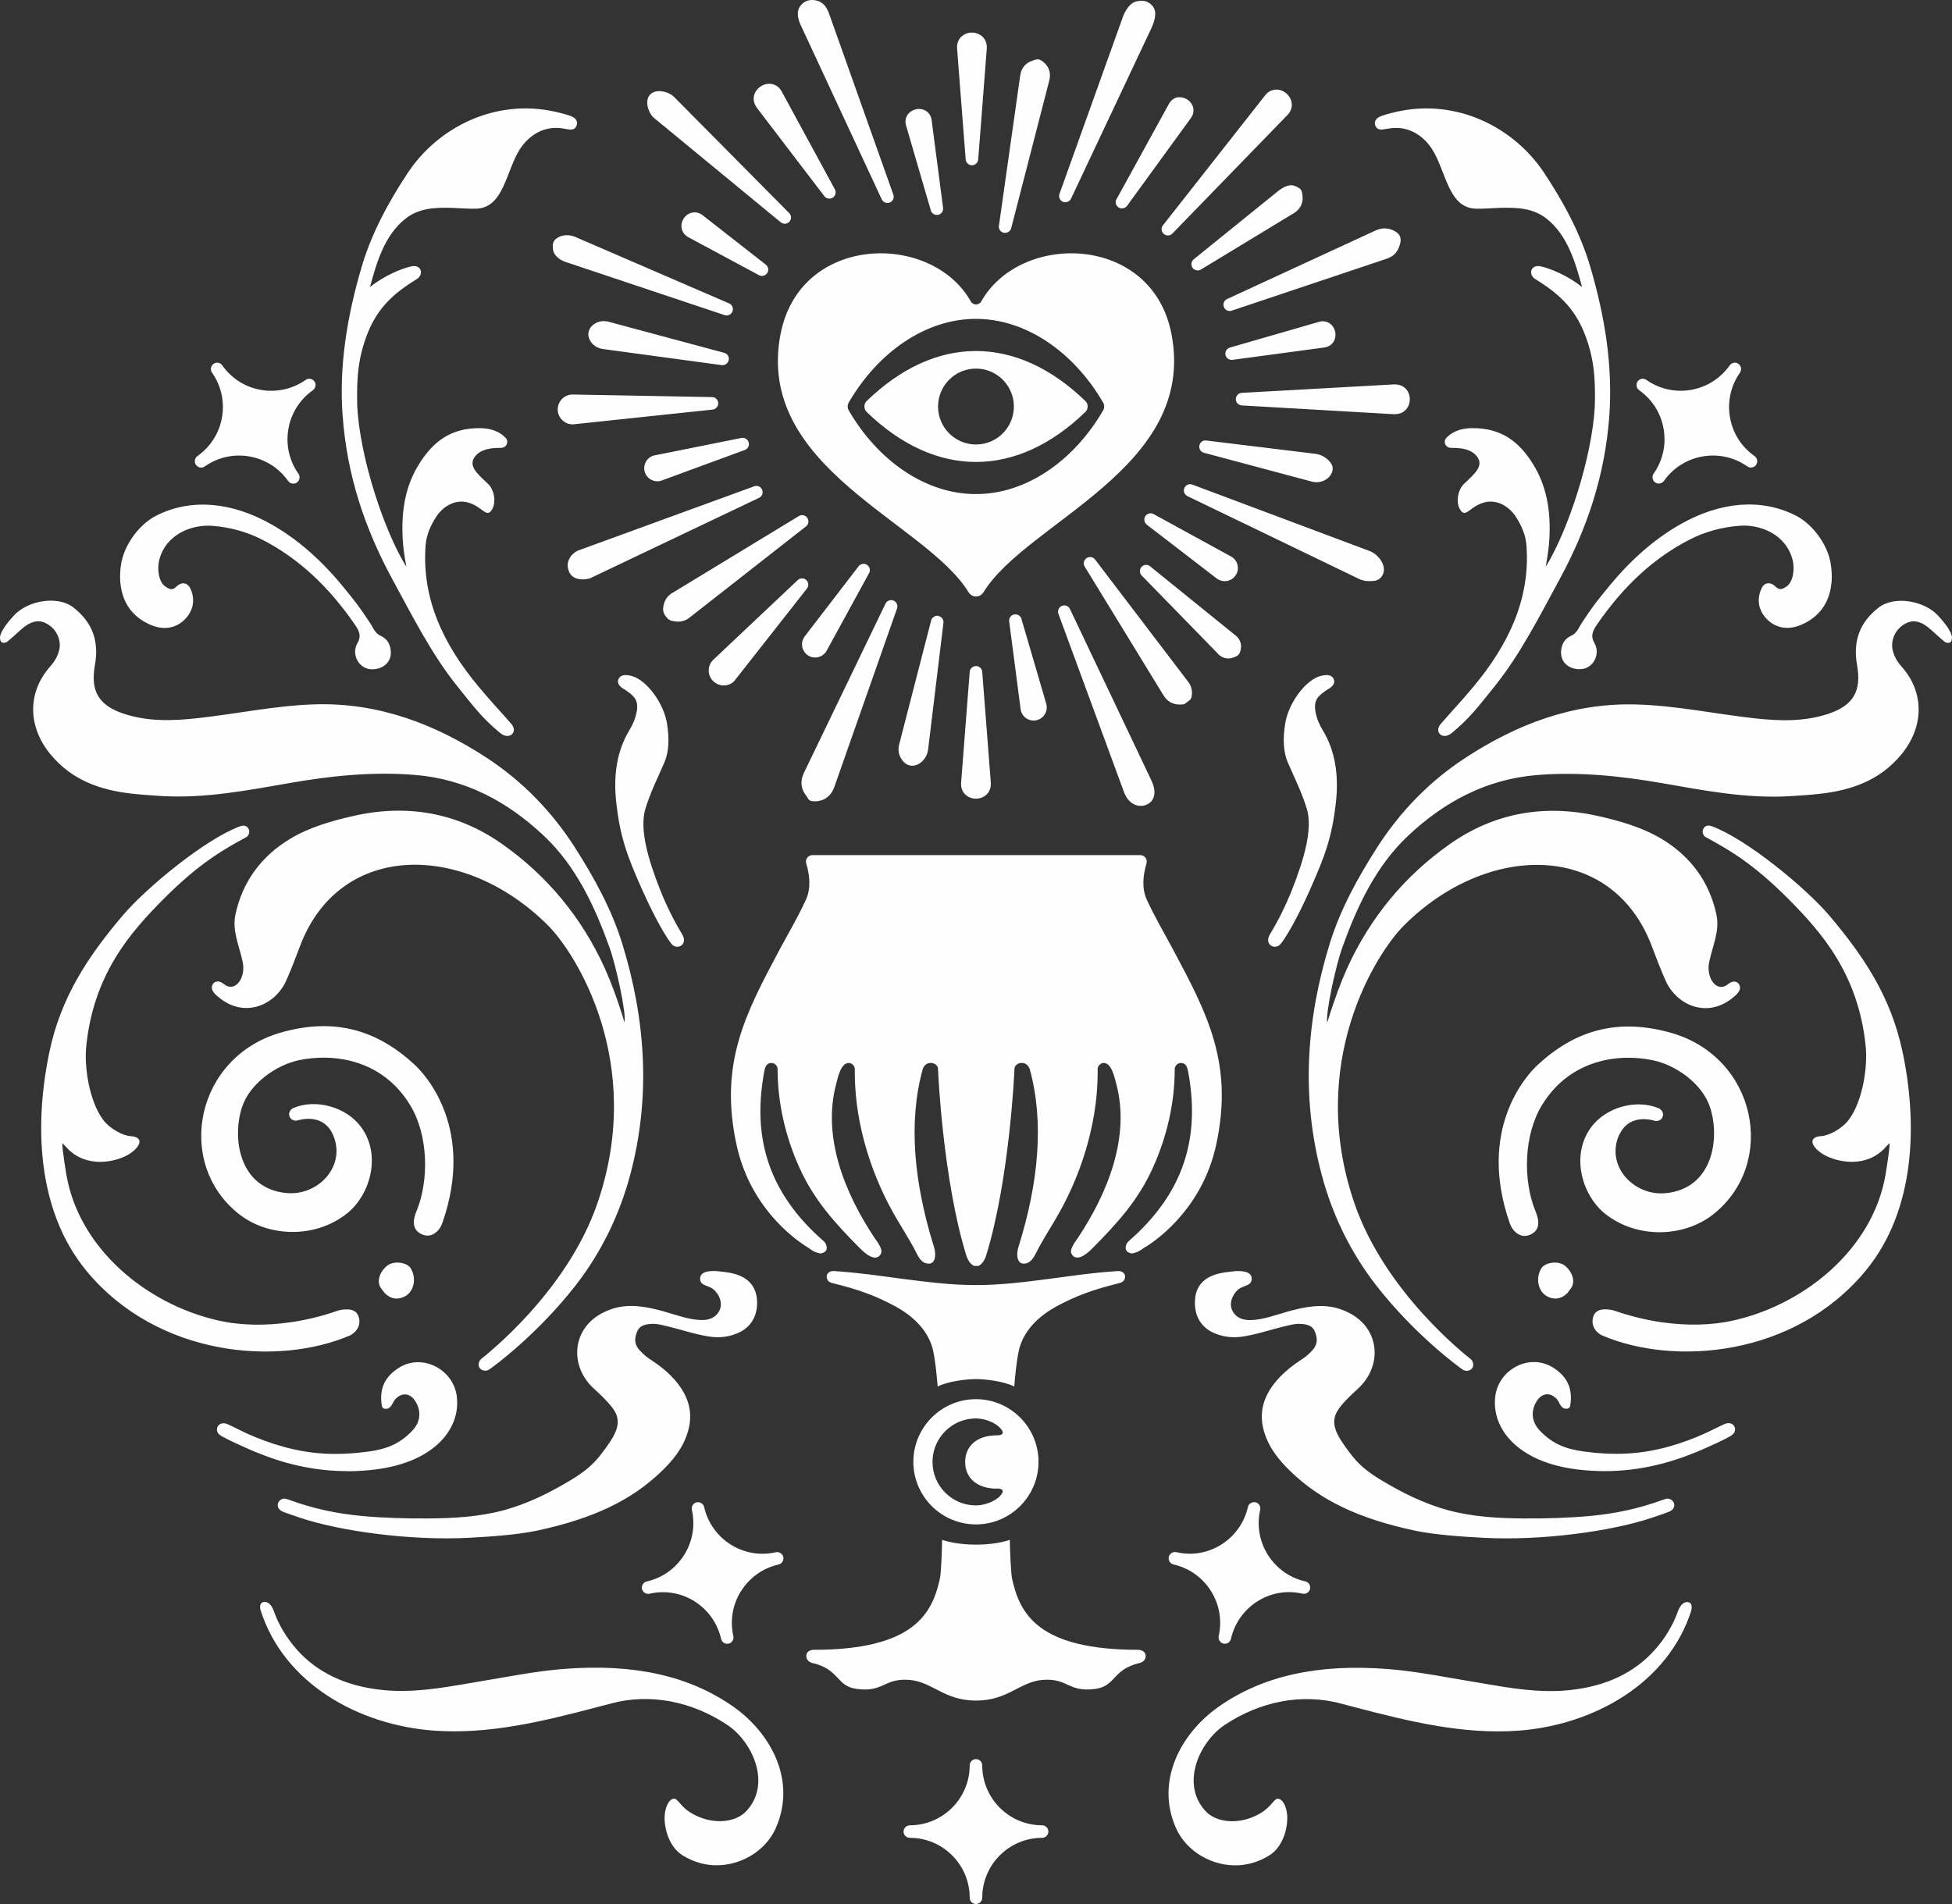 <svg width="82" height="80" viewBox="0 0 82 80" fill="none" xmlns="http://www.w3.org/2000/svg">
<rect x="0" y="0" width="82" height="80" fill="#333333" stroke="none"/>
<path d="M32.788 14.037C31.706 19.671 38.865 21.915 40.685 24.879C40.835 25.123 41.165 25.123 41.318 24.879C43.138 21.915 50.294 19.671 49.212 14.037C48.405 9.829 42.872 9.729 41.221 12.665C41.126 12.834 40.877 12.834 40.782 12.665C39.131 9.729 33.598 9.829 32.791 14.037H32.788ZM40.999 13.398C43.069 13.396 45.086 14.757 46.343 16.918C46.398 17.015 46.398 17.143 46.343 17.24C45.086 19.404 43.066 20.765 40.999 20.759C38.929 20.765 36.908 19.404 35.651 17.24C35.596 17.143 35.596 17.015 35.651 16.918C36.908 14.754 38.929 13.393 40.999 13.398ZM36.403 17.304C37.844 18.704 39.422 19.41 41.001 19.41C42.578 19.41 44.156 18.704 45.599 17.304C45.721 17.184 45.721 16.973 45.599 16.854C44.156 15.454 42.58 14.751 41.001 14.748C39.422 14.748 37.846 15.454 36.403 16.854C36.281 16.973 36.281 17.184 36.403 17.304ZM40.999 15.487C41.878 15.487 42.591 16.201 42.591 17.082C42.591 17.962 41.878 18.676 40.999 18.676C40.119 18.676 39.406 17.962 39.406 17.082C39.406 16.201 40.119 15.487 40.999 15.487ZM27.507 19.132L31.145 18.401C31.281 18.373 31.414 18.457 31.45 18.587C31.489 18.721 31.417 18.86 31.287 18.907L27.804 20.187C27.754 20.207 27.701 20.218 27.651 20.221C27.56 20.226 27.471 20.209 27.385 20.171C27.249 20.11 27.149 19.998 27.096 19.86C27.041 19.709 27.055 19.543 27.133 19.401C27.213 19.259 27.349 19.16 27.507 19.129V19.132ZM40.566 6.698L40.205 2.034C40.188 1.787 40.294 1.578 40.488 1.462C40.691 1.337 40.965 1.337 41.168 1.462C41.365 1.581 41.468 1.79 41.454 2.031L41.093 6.698C41.082 6.834 40.968 6.943 40.829 6.943C40.691 6.943 40.577 6.837 40.566 6.698ZM44.503 8.156L47.151 0.765C47.264 0.434 47.47 0.098 47.786 0.048C48.119 -0.002 48.272 0.09 48.419 0.256C48.63 0.495 48.499 0.92 48.346 1.228C48.346 1.228 48.346 1.228 48.346 1.231L44.989 8.354C44.942 8.445 44.85 8.498 44.753 8.498C44.72 8.498 44.686 8.493 44.653 8.479C44.526 8.426 44.462 8.284 44.503 8.154V8.156ZM46.904 8.37L49.101 4.37C49.201 4.187 49.384 4.062 49.578 4.087C49.792 4.092 49.995 4.226 50.086 4.417C50.172 4.598 50.147 4.806 50.02 4.97L47.342 8.654C47.292 8.72 47.212 8.756 47.131 8.756C47.081 8.756 47.031 8.743 46.987 8.712C46.87 8.637 46.834 8.484 46.901 8.365L46.904 8.37ZM41.962 9.495L42.855 3.187C42.891 2.892 43.06 2.667 43.316 2.57C43.585 2.47 43.654 2.448 43.871 2.64C44.076 2.823 44.151 3.092 44.079 3.379C44.079 3.379 44.079 3.379 44.079 3.381L42.478 9.59C42.444 9.706 42.339 9.784 42.222 9.784C42.206 9.784 42.189 9.784 42.172 9.781C42.036 9.756 41.945 9.629 41.959 9.493L41.962 9.495ZM32.172 11.12C32.28 11.204 32.305 11.359 32.23 11.473C32.18 11.551 32.094 11.593 32.008 11.593C31.966 11.593 31.922 11.582 31.883 11.562L28.914 9.965C28.728 9.865 28.62 9.684 28.625 9.484C28.631 9.268 28.764 9.062 28.959 8.97C29.142 8.887 29.35 8.912 29.516 9.043L32.172 11.12ZM31.783 54.463C31.889 55.199 31.592 55.769 30.965 56.024C30.512 56.208 30.105 56.216 29.691 56.141C29.092 56.033 28.72 55.894 28.082 55.738L27.982 55.713C27.785 55.666 27.579 55.613 27.391 55.624C27.083 55.638 26.872 55.697 26.766 55.944C26.63 56.266 26.664 56.511 26.872 56.736C27.016 56.891 27.141 56.999 27.274 57.088C27.665 57.344 28.115 57.669 28.473 58.133C28.97 58.772 29.108 59.43 28.9 60.144C28.686 60.877 28.223 61.4 27.796 61.813C26.533 63.036 24.921 63.805 22.565 64.311C21.733 64.489 20.556 64.566 19.721 64.611C17.262 64.744 14.288 64.338 12.587 63.764C12.243 63.647 12.007 63.569 11.874 63.511C11.463 63.33 11.735 62.861 12.06 62.988C12.076 62.994 12.134 63.013 12.151 63.019C13.161 63.388 14.149 63.6 15.217 63.697C16.133 63.78 17.054 63.805 17.973 63.8C19.052 63.794 20.143 63.733 21.192 63.447C22.171 63.177 23.09 62.722 23.958 62.2C24.555 61.841 24.929 61.538 25.312 61.022C25.781 60.386 26.209 59.813 25.759 59.197C25.532 58.886 25.248 58.619 24.952 58.349C23.908 57.399 24.014 55.819 25.329 55.155C26.048 54.794 26.739 54.78 27.879 55.099C28.387 55.241 28.953 55.461 29.483 55.463C29.783 55.463 30.055 55.369 30.207 55.097C30.318 54.899 30.299 54.672 30.202 54.471C30.127 54.322 30.013 54.18 29.86 54.102C29.658 53.999 29.397 53.988 29.411 53.705C29.425 53.383 29.927 53.388 30.166 53.413C30.576 53.455 31.029 53.505 31.367 53.766C31.412 53.802 31.456 53.838 31.495 53.88C31.647 54.038 31.747 54.244 31.778 54.46L31.783 54.463ZM28.243 24.915L33.565 21.679C33.684 21.61 33.837 21.646 33.914 21.76C33.992 21.873 33.97 22.029 33.862 22.115L28.964 25.951C28.828 26.06 28.664 26.118 28.492 26.118C28.465 26.118 28.437 26.118 28.409 26.113C28.209 26.09 28.118 26.082 27.99 25.924C27.851 25.754 27.835 25.651 27.876 25.432C27.918 25.212 28.051 25.023 28.243 24.912V24.915ZM39.42 25.882C39.553 25.907 39.647 26.029 39.633 26.165L38.99 31.477C38.953 31.857 38.632 32.185 38.307 32.174C38.154 32.168 38.005 32.09 37.88 31.91C37.749 31.721 37.713 31.49 37.774 31.274L39.117 26.065C39.153 25.935 39.284 25.854 39.42 25.876V25.882ZM41.262 28.229L41.623 32.89C41.637 33.138 41.534 33.346 41.337 33.465C41.234 33.527 41.118 33.557 40.999 33.557C40.879 33.557 40.76 33.527 40.657 33.465C40.46 33.346 40.358 33.138 40.374 32.896V32.89L40.735 28.229C40.746 28.093 40.86 27.985 40.999 27.985C41.137 27.985 41.251 28.09 41.262 28.229ZM42.908 26.001L43.951 29.568C44.034 29.86 43.868 30.168 43.577 30.252C43.526 30.268 43.474 30.276 43.421 30.276C43.316 30.276 43.21 30.246 43.119 30.185C42.983 30.096 42.894 29.954 42.874 29.793L42.394 26.11C42.375 25.974 42.467 25.846 42.602 25.818C42.736 25.793 42.872 25.871 42.91 26.001H42.908ZM31.131 66.847C30.773 67.416 30.66 68.089 30.806 68.744C30.812 68.764 30.812 68.783 30.812 68.802C30.812 68.922 30.729 69.033 30.607 69.061C30.587 69.064 30.568 69.066 30.549 69.066C30.429 69.066 30.321 68.983 30.293 68.861C29.985 67.505 28.637 66.647 27.285 66.963C27.144 66.991 27.002 66.908 26.969 66.763C26.963 66.744 26.963 66.725 26.963 66.705C26.963 66.586 27.047 66.475 27.169 66.447C27.824 66.3 28.381 65.902 28.739 65.336C29.097 64.766 29.211 64.094 29.064 63.438C29.058 63.419 29.058 63.4 29.058 63.38C29.058 63.261 29.142 63.15 29.264 63.122C29.408 63.094 29.547 63.18 29.58 63.322C29.888 64.675 31.237 65.53 32.588 65.219C32.732 65.191 32.871 65.277 32.904 65.419C32.91 65.439 32.91 65.458 32.91 65.477C32.91 65.597 32.827 65.708 32.705 65.736C32.05 65.883 31.492 66.28 31.134 66.85L31.131 66.847ZM48.352 32.757C48.352 32.757 48.352 32.757 48.352 32.76C48.502 33.068 48.568 33.371 48.391 33.638C48.346 33.707 48.163 33.854 47.958 33.86C47.914 33.86 47.869 33.857 47.828 33.852C47.511 33.804 47.309 33.554 47.198 33.229L44.459 25.782C44.417 25.651 44.481 25.51 44.609 25.457C44.736 25.404 44.883 25.457 44.944 25.582L48.352 32.757ZM51.169 27.471L47.961 24.182C47.864 24.082 47.861 23.926 47.95 23.823C48.041 23.721 48.197 23.704 48.305 23.787L51.882 26.682C52.076 26.824 52.165 27.038 52.126 27.265C52.084 27.504 52.007 27.568 51.773 27.637C51.729 27.651 51.682 27.66 51.637 27.665C51.465 27.676 51.299 27.61 51.166 27.474L51.169 27.471ZM57.784 5.298C57.759 5.248 57.687 5.051 57.936 4.915C58.081 4.837 58.43 4.751 58.672 4.695C61.205 4.126 63.6 5.356 64.862 7.256C65.678 8.484 66.391 9.801 66.808 11.22C67.412 13.287 67.762 15.359 67.601 17.523C67.418 19.962 66.68 22.198 65.514 24.343C64.696 25.846 63.866 27.499 62.784 28.84C62.107 29.679 61.752 30.168 60.986 30.799C60.595 31.118 60.234 30.754 60.517 30.424C60.95 29.918 61.344 29.518 61.916 28.829C63.361 27.087 64.291 25.176 64.124 22.915C64.091 22.474 63.913 22.073 63.672 21.704C63.378 21.254 62.856 20.965 62.334 21.115C61.766 21.279 61.599 21.721 61.386 21.479C61.136 21.193 61.216 20.601 61.499 20.332C61.971 19.882 62.404 19.532 61.977 19.104C61.699 18.823 61.222 18.818 60.964 18.818C60.714 18.818 60.614 18.554 60.758 18.398C61.011 18.129 61.377 17.998 61.799 17.99C63.089 17.962 63.816 18.593 64.352 19.423C64.982 20.401 65.14 21.446 65.09 22.573C65.073 22.943 65.023 23.321 64.932 23.815C65.861 22.318 66.882 19.229 66.996 17.062C67.03 15.823 66.946 14.959 66.541 13.959C66.133 12.954 65.487 12.332 64.488 11.723C64.191 11.529 64.294 11.09 64.743 11.195C65.121 11.284 65.845 11.565 66.461 12.062C66.192 11.082 65.873 9.901 64.968 9.187C64.391 8.731 63.703 8.715 63.014 8.734C62.676 8.743 62.337 8.779 61.99 8.768C60.833 8.729 60.75 7.184 60.154 6.259C59.859 5.804 59.241 5.231 58.305 5.406C58.003 5.462 57.87 5.473 57.786 5.298H57.784ZM67.435 24.829C68.42 23.593 69.452 22.676 70.59 22.029C72.263 21.076 73.989 20.926 75.438 21.662C76.148 22.023 76.731 22.851 76.88 23.557C76.991 24.079 77.158 25.59 75.695 26.24C75.179 26.471 74.641 26.429 74.236 26.026C73.897 25.688 73.797 25.26 73.956 24.823C73.997 24.707 74.072 24.549 74.23 24.512C74.4 24.474 74.544 24.604 74.588 24.648C74.741 24.79 74.841 24.787 75.06 24.632C75.324 24.446 75.401 23.915 75.307 23.537C75.032 22.44 73.933 22.026 73.082 22.09C72.324 22.148 71.614 22.343 70.975 22.674C69.483 23.44 68.206 24.61 67.08 26.251C66.874 26.551 66.822 26.749 66.982 27.026C67.218 27.432 66.988 28.001 66.516 28.101C66.158 28.176 65.67 28.004 65.59 27.562C65.551 27.357 65.598 27.065 65.753 26.893C65.928 26.699 66.058 26.735 66.208 26.557C66.311 26.438 66.361 26.304 66.447 26.176C66.749 25.726 66.899 25.487 67.274 25.026L67.432 24.832L67.435 24.829ZM56.238 59.197C55.789 59.813 56.216 60.383 56.685 61.022C57.068 61.538 57.443 61.841 58.039 62.2C58.908 62.722 59.826 63.177 60.806 63.447C61.852 63.733 62.945 63.794 64.024 63.8C64.943 63.805 65.864 63.78 66.78 63.697C67.848 63.6 68.836 63.388 69.849 63.019C69.865 63.013 69.921 62.994 69.94 62.988C70.265 62.861 70.537 63.33 70.126 63.511C69.993 63.569 69.757 63.647 69.413 63.764C67.712 64.341 64.738 64.747 62.279 64.611C61.444 64.566 60.264 64.489 59.435 64.311C57.079 63.808 55.467 63.038 54.204 61.813C53.78 61.4 53.316 60.88 53.1 60.144C52.892 59.43 53.03 58.772 53.527 58.133C53.888 57.669 54.335 57.344 54.726 57.088C54.859 57.002 54.981 56.894 55.128 56.736C55.336 56.511 55.37 56.266 55.234 55.944C55.131 55.697 54.917 55.638 54.609 55.624C54.421 55.613 54.218 55.666 54.021 55.713L53.918 55.738C53.28 55.894 52.908 56.033 52.309 56.141C51.895 56.216 51.485 56.208 51.035 56.024C50.408 55.769 50.111 55.199 50.217 54.463C50.25 54.244 50.347 54.041 50.5 53.883C50.539 53.841 50.583 53.802 50.627 53.769C50.966 53.508 51.415 53.458 51.826 53.416C52.068 53.391 52.567 53.385 52.581 53.708C52.595 53.991 52.334 54.005 52.131 54.105C51.979 54.18 51.865 54.322 51.79 54.474C51.69 54.674 51.671 54.899 51.785 55.099C51.937 55.372 52.209 55.466 52.509 55.466C53.039 55.463 53.605 55.244 54.113 55.102C55.253 54.783 55.947 54.797 56.663 55.158C57.978 55.822 58.086 57.399 57.04 58.352C56.746 58.622 56.46 58.888 56.233 59.199L56.238 59.197ZM48.882 29.224L45.563 23.801C45.494 23.682 45.53 23.529 45.644 23.451C45.758 23.373 45.91 23.396 45.999 23.504L49.906 28.637C50.034 28.793 50.089 28.99 50.067 29.193C50.045 29.393 50.014 29.385 49.856 29.51C49.723 29.618 49.712 29.601 49.54 29.601C49.492 29.601 49.445 29.599 49.401 29.588C49.182 29.549 48.993 29.413 48.882 29.221V29.224ZM68.858 16.395C68.786 16.346 68.747 16.262 68.747 16.179C68.747 16.126 68.761 16.073 68.794 16.026C68.878 15.907 69.041 15.876 69.161 15.962C69.71 16.348 70.376 16.493 71.037 16.382C71.697 16.265 72.274 15.898 72.663 15.351C72.746 15.232 72.91 15.201 73.029 15.287C73.101 15.337 73.14 15.421 73.14 15.504C73.14 15.557 73.123 15.609 73.093 15.657C72.707 16.207 72.557 16.876 72.674 17.537C72.787 18.198 73.154 18.776 73.706 19.162C73.778 19.212 73.817 19.296 73.817 19.379C73.817 19.432 73.803 19.485 73.77 19.532C73.686 19.651 73.523 19.682 73.401 19.596C72.269 18.801 70.695 19.073 69.899 20.207C69.846 20.279 69.766 20.318 69.682 20.318C69.63 20.318 69.577 20.301 69.532 20.271C69.46 20.221 69.419 20.137 69.419 20.054C69.419 20.001 69.435 19.948 69.466 19.901C69.852 19.351 70.001 18.682 69.885 18.021C69.771 17.357 69.405 16.782 68.856 16.393L68.858 16.395ZM51.194 68.744C51.343 68.089 51.227 67.416 50.869 66.847C50.511 66.277 49.953 65.883 49.298 65.733C49.176 65.705 49.093 65.597 49.093 65.475C49.093 65.455 49.093 65.436 49.098 65.416C49.132 65.275 49.27 65.189 49.415 65.216C50.766 65.533 52.117 64.672 52.423 63.319C52.456 63.177 52.597 63.094 52.739 63.119C52.861 63.147 52.944 63.255 52.944 63.377C52.944 63.397 52.944 63.416 52.939 63.436C52.789 64.091 52.906 64.766 53.264 65.333C53.621 65.9 54.179 66.297 54.834 66.444C54.956 66.472 55.039 66.58 55.039 66.702C55.039 66.722 55.039 66.741 55.034 66.761C55.001 66.902 54.859 66.989 54.718 66.961C53.366 66.644 52.018 67.502 51.71 68.858C51.682 68.98 51.574 69.064 51.454 69.064C51.435 69.064 51.416 69.064 51.396 69.058C51.274 69.03 51.191 68.922 51.191 68.8C51.191 68.78 51.191 68.761 51.196 68.741L51.194 68.744ZM58.219 10.882L51.74 13.054C51.712 13.062 51.685 13.068 51.66 13.068C51.554 13.068 51.457 13.007 51.416 12.904C51.363 12.776 51.416 12.629 51.54 12.568L57.762 9.695C58.075 9.543 58.394 9.57 58.658 9.754C58.797 9.851 58.902 10.001 58.794 10.318C58.691 10.62 58.547 10.77 58.222 10.882H58.219ZM57.071 24.315L49.878 20.843C49.756 20.782 49.701 20.634 49.753 20.507C49.806 20.379 49.947 20.315 50.078 20.357L57.526 23.148C57.917 23.282 58.35 23.857 58.02 24.251C57.875 24.424 57.684 24.415 57.478 24.415C57.343 24.415 57.204 24.382 57.068 24.315H57.071ZM50.661 18.507L55.261 19.068C55.522 19.098 55.814 19.276 55.941 19.515C56.061 19.74 55.913 20.001 55.73 20.129C55.603 20.218 55.453 20.262 55.306 20.262C55.231 20.262 55.156 20.251 55.084 20.229L50.566 19.021C50.436 18.982 50.358 18.851 50.383 18.721C50.408 18.587 50.528 18.49 50.663 18.507H50.661ZM54.398 7.815C54.665 7.926 54.695 7.981 54.72 8.27C54.742 8.545 54.612 8.795 54.362 8.951L50.447 11.326C50.405 11.351 50.364 11.362 50.319 11.365C50.236 11.365 50.153 11.329 50.1 11.257C50.02 11.145 50.036 10.993 50.139 10.901L53.608 8.095C53.838 7.901 54.143 7.704 54.401 7.815H54.398ZM58.563 17.404L52.159 17.034C52.02 17.023 51.915 16.909 51.915 16.771C51.915 16.632 52.02 16.518 52.159 16.507L58.558 16.151C58.808 16.143 59.013 16.24 59.132 16.434C59.254 16.637 59.254 16.912 59.132 17.115C59.021 17.298 58.833 17.401 58.608 17.401C58.591 17.401 58.577 17.401 58.561 17.401L58.563 17.404ZM55.944 13.662C56.091 13.818 56.141 14.057 56.069 14.257C56.002 14.445 55.839 14.573 55.63 14.601L51.773 15.12C51.773 15.12 51.748 15.12 51.737 15.12C51.615 15.12 51.507 15.034 51.479 14.912C51.452 14.776 51.532 14.643 51.665 14.604L55.406 13.523C55.605 13.462 55.808 13.515 55.944 13.662ZM48.846 9.476L53.13 4.026C53.269 3.831 53.48 3.737 53.708 3.77C53.949 3.806 54.163 3.987 54.237 4.22C54.31 4.437 54.251 4.662 54.082 4.834L49.248 9.815C49.201 9.862 49.143 9.887 49.082 9.893C49.015 9.898 48.946 9.879 48.89 9.831C48.785 9.743 48.766 9.587 48.846 9.476ZM48.174 22.04C48.066 21.957 48.038 21.801 48.113 21.687C48.188 21.571 48.341 21.535 48.46 21.599L51.715 23.382C51.846 23.454 51.94 23.571 51.979 23.712C52.02 23.854 52.004 24.004 51.932 24.132C51.857 24.271 51.724 24.371 51.562 24.407C51.524 24.415 51.485 24.418 51.446 24.418C51.327 24.418 51.207 24.379 51.11 24.304L48.169 22.04H48.174ZM44.04 76.956C44.04 77.1 43.92 77.219 43.776 77.219C42.392 77.219 41.262 78.347 41.262 79.736C41.262 79.88 41.143 80 40.999 80C40.854 80 40.735 79.88 40.735 79.736C40.735 78.347 39.608 77.219 38.221 77.219C38.077 77.219 37.957 77.1 37.957 76.956C37.957 76.811 38.077 76.692 38.221 76.692C39.606 76.692 40.735 75.564 40.735 74.175C40.735 74.03 40.854 73.911 40.999 73.911C41.143 73.911 41.262 74.03 41.262 74.175C41.262 75.561 42.389 76.692 43.776 76.692C43.923 76.692 44.04 76.811 44.04 76.956ZM40.999 58.788C39.55 58.788 38.368 59.969 38.368 61.419C38.368 62.869 39.547 64.05 40.999 64.05C42.45 64.05 43.626 62.869 43.626 61.419C43.626 59.969 42.447 58.788 40.999 58.788ZM41.878 62.541C42.05 62.541 42.25 62.594 42.017 62.847C41.812 63.08 41.359 63.252 40.999 63.252C39.989 63.252 39.173 62.433 39.173 61.425C39.173 60.416 39.991 59.597 40.999 59.597C41.359 59.597 41.812 59.769 42.017 60.002C42.253 60.255 42.05 60.308 41.878 60.308C41.026 60.308 40.544 60.769 40.544 61.427C40.544 62.086 41.026 62.547 41.878 62.547V62.541ZM44.389 54.885C43.707 55.255 43.077 55.816 42.841 56.588C42.694 57.066 42.608 58.255 42.608 58.255C42.142 58.027 41.37 57.944 40.999 57.944C40.627 57.944 39.858 58.027 39.389 58.255C39.389 58.255 39.303 57.066 39.156 56.588C38.92 55.816 38.288 55.255 37.605 54.885C36.8 54.449 36.054 54.177 35.041 53.93C34.891 53.894 34.755 53.863 34.727 53.66C34.714 53.56 34.802 53.388 35.038 53.405C36.287 53.494 36.906 53.602 37.824 53.721C38.956 53.866 39.936 53.994 40.996 53.994C42.056 53.994 43.035 53.869 44.167 53.721C45.086 53.602 45.702 53.494 46.953 53.405C47.189 53.388 47.278 53.56 47.264 53.66C47.236 53.863 47.1 53.891 46.951 53.93C45.938 54.18 45.191 54.452 44.387 54.885H44.389ZM32.599 76.794C32.155 77.805 31.051 78.428 29.96 78.369C29.547 78.347 29.114 78.225 28.684 77.961C28.14 77.628 27.924 76.919 27.918 76.397C27.912 76.005 28.079 75.58 28.315 75.575C28.484 75.572 28.578 75.905 29.039 76.178C29.921 76.703 30.884 76.572 31.32 76.128C32.43 75 31.639 73.194 30.54 72.466C29.089 71.502 27.327 71.119 25.637 71.583L25.076 71.73C22.832 72.319 20.526 72.891 18.184 72.711C15.095 72.475 11.935 70.764 10.947 67.655C10.919 67.566 10.88 67.3 11.13 67.308C11.383 67.316 11.496 67.677 11.505 67.697C11.71 68.272 12.032 68.811 12.459 69.297C13.319 70.272 14.524 70.847 16.047 71.005C17.31 71.141 18.55 70.922 19.754 70.716C19.924 70.689 20.09 70.658 20.259 70.63C20.509 70.589 20.762 70.544 21.011 70.502C21.885 70.35 22.79 70.191 23.697 70.122C26.642 69.891 28.967 70.414 30.809 71.711C32.413 72.841 33.456 74.836 32.596 76.792L32.599 76.794ZM17.509 50.86C18.028 49.569 17.995 47.685 17.226 46.427C16.047 44.493 13.991 44.246 12.565 44.544C11.588 44.749 10.5 45.53 10.173 46.502C9.737 47.796 10.031 49.938 12.035 50.127C13.386 50.255 14.576 48.963 13.977 47.655C13.675 46.996 13.034 46.921 12.487 47.08C12.406 47.102 12.215 47.077 12.159 46.899C12.101 46.719 12.237 46.591 12.329 46.552C13.272 46.155 14.557 46.51 15.176 47.363C16.047 48.566 15.528 50.238 14.565 50.994C13.214 52.058 11.246 51.977 10.017 50.994C7.331 48.846 8.216 44.402 11.807 43.382C14.082 42.735 15.864 43.296 17.418 44.735C17.92 45.199 19.946 47.463 18.589 51.366C18.567 51.43 18.508 51.566 18.453 51.635C18.361 51.755 18.084 52.06 17.668 51.835C17.193 51.577 17.443 51.019 17.512 50.852L17.509 50.86ZM30.612 15.126C30.587 15.251 30.479 15.343 30.354 15.343C30.346 15.343 30.34 15.343 30.332 15.343L25.373 14.671H25.368C25.071 14.64 24.841 14.473 24.744 14.212C24.68 14.043 24.732 13.843 24.835 13.726C25.021 13.518 25.296 13.445 25.584 13.523L30.429 14.826C30.56 14.865 30.64 14.995 30.615 15.129L30.612 15.126ZM17.254 53.291C17.501 53.691 17.401 54.238 17.038 54.452C16.677 54.666 16.286 54.558 16.047 54.177C15.758 53.858 15.983 53.388 16.28 53.169C16.558 52.96 17.099 53.038 17.257 53.291H17.254ZM3.632 53.397C1.507 50.827 1.448 47.155 2.084 44.16C2.564 41.899 3.696 40.179 5.167 38.452C6.152 37.296 8.621 35.254 10.092 34.715C10.464 34.579 10.594 35.038 10.336 35.179C9.421 35.679 8.405 36.235 6.887 37.757C5.472 39.177 3.924 40.938 3.621 43.98C3.538 44.824 3.741 46.252 4.332 47.049C4.617 47.435 5.175 47.719 5.475 47.735C6.046 47.769 5.935 48.157 5.444 48.48C4.998 48.771 3.835 49.102 2.986 48.396C2.819 48.258 2.858 48.26 2.617 48.03C2.611 48.296 2.775 49.28 2.792 49.371C3.327 52.46 6.138 54.78 9.124 55.472C10.128 55.705 11.169 55.702 12.187 55.56C12.82 55.472 13.541 55.299 14.166 55.077C14.318 55.024 14.912 54.894 15.056 55.294C15.229 55.772 14.837 56.049 14.701 56.111C11.679 57.408 6.621 57.011 3.632 53.399V53.397ZM48.127 69.552C48.147 69.764 47.958 69.853 47.9 69.866C46.712 70.136 46.892 70.841 46.016 70.961C44.872 71.119 44.872 70.5 43.804 70.583C42.841 70.658 42.342 71.453 41.001 71.453C39.661 71.453 39.162 70.658 38.199 70.583C37.128 70.5 37.128 71.119 35.984 70.961C35.108 70.839 35.288 70.133 34.1 69.866C34.045 69.853 33.853 69.764 33.873 69.552C33.895 69.316 34.181 69.319 34.181 69.319C38.415 69.319 39.162 67.778 39.481 66.338C39.539 66.083 39.575 65.036 39.575 64.7C40.094 64.869 40.671 64.9 40.999 64.9C41.326 64.9 41.9 64.872 42.422 64.7C42.422 65.036 42.461 66.083 42.517 66.338C42.836 67.78 43.582 69.319 47.816 69.319C47.816 69.319 48.102 69.319 48.124 69.552H48.127ZM65.723 53.169C66.017 53.388 66.242 53.858 65.956 54.177C65.717 54.558 65.326 54.666 64.965 54.452C64.602 54.235 64.502 53.691 64.749 53.291C64.904 53.038 65.445 52.96 65.725 53.169H65.723ZM79.916 44.16C80.552 47.155 80.493 50.827 78.368 53.397C75.382 57.008 70.323 57.408 67.299 56.108C67.16 56.049 66.772 55.772 66.941 55.291C67.085 54.891 67.679 55.022 67.832 55.074C68.459 55.294 69.177 55.469 69.81 55.558C70.826 55.699 71.869 55.702 72.874 55.469C75.859 54.777 78.67 52.458 79.206 49.369C79.222 49.274 79.386 48.291 79.38 48.027C79.142 48.258 79.178 48.255 79.011 48.394C78.162 49.102 77 48.769 76.553 48.477C76.062 48.155 75.951 47.766 76.522 47.733C76.822 47.716 77.38 47.432 77.666 47.046C78.257 46.249 78.459 44.821 78.376 43.977C78.074 40.935 76.525 39.177 75.11 37.754C73.592 36.232 72.577 35.677 71.661 35.177C71.403 35.035 71.533 34.574 71.905 34.713C73.373 35.252 75.845 37.296 76.83 38.449C78.301 40.179 79.433 41.896 79.913 44.157L79.916 44.16ZM81.997 26.796C81.997 26.96 81.919 27.06 81.731 26.988C81.648 26.957 81.126 26.454 80.987 26.349C80.593 26.051 80.282 26.032 79.938 26.265C79.594 26.499 79.414 26.929 79.511 27.332C79.572 27.582 79.697 27.799 79.872 27.996C80.857 29.096 80.829 30.549 79.861 31.713C78.967 32.788 77.779 33.204 76.456 33.352C76.028 33.399 75.598 33.429 75.165 33.454C73.348 33.557 71.575 33.213 69.796 32.901C68.065 32.602 66.311 32.421 64.557 32.565C62.454 32.74 60.689 33.671 59.152 35.115C57.789 36.396 57.001 38.107 56.385 39.818C56.119 40.554 55.678 42.571 55.755 42.966C56.052 41.993 56.358 41.193 56.585 40.693C57.553 38.56 59.005 36.799 60.908 35.463C62.787 34.143 64.898 33.777 67.157 34.291C68.081 34.502 68.997 34.766 69.799 35.246C70.998 35.965 71.808 37.035 72.105 38.432C72.255 39.135 71.924 39.782 71.794 40.452C71.672 41.085 72.11 41.749 72.607 41.341C72.826 41.163 72.996 41.263 73.048 41.349C73.201 41.596 72.943 41.799 72.771 41.938C71.669 42.813 70.418 42.202 69.974 41.213C69.757 40.727 69.569 40.227 69.38 39.73C67.704 35.338 62.473 35.377 58.963 38.899C57.834 40.032 54.862 44.635 56.899 50.563C58.192 54.324 61.627 56.977 61.785 57.108C61.88 57.185 61.932 57.374 61.838 57.494C61.735 57.622 61.555 57.616 61.455 57.552C61.263 57.427 59.396 56.052 57.795 53.985C56.729 52.61 55.966 51.035 55.52 49.352C54.651 46.093 54.873 42.841 55.861 39.643C56.305 38.207 57.032 36.888 57.845 35.615C58.822 34.085 60.081 32.804 61.563 31.838C63.711 30.438 66.058 29.526 68.725 29.599C70.415 29.643 72.052 29.999 73.717 30.182C74.758 30.296 75.795 30.329 76.811 29.99C77.846 29.643 78.207 29.043 78.013 27.954C77.835 26.962 78.099 26.171 78.914 25.532C79.578 25.012 80.837 25.24 81.412 25.863C81.498 25.96 82 26.488 82 26.799L81.997 26.796ZM68.026 47.66C67.424 48.969 68.617 50.258 69.968 50.133C71.972 49.944 72.266 47.799 71.83 46.507C71.503 45.532 70.415 44.755 69.438 44.549C68.012 44.249 65.959 44.496 64.776 46.432C64.008 47.691 63.974 49.574 64.493 50.866C64.56 51.035 64.812 51.594 64.338 51.849C63.922 52.074 63.642 51.769 63.553 51.649C63.497 51.577 63.439 51.444 63.417 51.38C62.06 47.477 64.088 45.213 64.588 44.749C66.142 43.31 67.92 42.752 70.198 43.396C73.789 44.416 74.674 48.858 71.988 51.008C70.762 51.988 68.794 52.069 67.44 51.008C66.48 50.252 65.959 48.58 66.83 47.377C67.451 46.521 68.733 46.166 69.68 46.566C69.771 46.605 69.904 46.733 69.849 46.913C69.793 47.091 69.602 47.116 69.521 47.094C68.975 46.935 68.334 47.01 68.031 47.669L68.026 47.66ZM71.053 67.658C70.062 70.766 66.902 72.48 63.813 72.714C61.472 72.891 59.166 72.322 56.921 71.733L56.36 71.586C54.67 71.122 52.908 71.505 51.457 72.469C50.361 73.197 49.57 75.003 50.677 76.13C51.113 76.575 52.076 76.706 52.958 76.18C53.419 75.905 53.513 75.572 53.682 75.578C53.918 75.583 54.082 76.008 54.077 76.4C54.071 76.922 53.855 77.63 53.311 77.964C52.881 78.228 52.448 78.347 52.034 78.372C50.944 78.43 49.839 77.808 49.395 76.797C48.538 74.844 49.581 72.847 51.185 71.716C53.03 70.416 55.356 69.897 58.297 70.127C59.205 70.197 60.109 70.355 60.983 70.508C61.233 70.552 61.485 70.594 61.735 70.636C61.904 70.664 62.071 70.694 62.24 70.722C63.442 70.927 64.682 71.147 65.945 71.011C67.468 70.853 68.675 70.278 69.532 69.302C69.96 68.816 70.282 68.278 70.487 67.702C70.495 67.683 70.612 67.322 70.862 67.314C71.111 67.305 71.073 67.572 71.045 67.661L71.053 67.658ZM48.138 52.377C48.027 52.447 47.861 52.58 47.73 52.619C47.6 52.658 47.544 52.697 47.392 52.613C47.209 52.51 47.295 52.252 47.411 52.152C49.695 50.163 50.386 47.896 49.95 45.246C49.934 45.144 49.914 45.044 49.892 44.941C49.848 44.752 49.756 44.663 49.612 44.663C49.468 44.663 49.348 44.78 49.348 44.927C49.348 46.352 49.015 47.769 48.43 49.066C47.814 50.43 46.948 51.38 45.913 52.427C45.738 52.605 45.264 53.063 45.028 52.708C44.892 52.505 45.172 52.174 45.28 52.013C46.51 50.16 47.497 47.785 46.89 45.53C46.823 45.285 46.698 44.663 46.373 44.663C46.229 44.663 46.11 44.782 46.11 44.927C46.11 44.996 46.11 45.069 46.11 45.191C46.082 47.294 45.386 49.488 44.306 51.285C44.079 51.66 43.851 52.038 43.638 52.422C43.496 52.677 43.357 53.102 42.999 53.094C42.68 53.085 42.708 52.627 42.78 52.405C43.632 49.688 43.865 47.146 43.263 44.938C43.224 44.796 43.099 44.635 42.877 44.663C42.733 44.68 42.614 44.782 42.614 44.927C42.614 45.063 42.4 49.605 41.423 52.763C41.379 52.905 41.287 53.066 41.19 53.133C41.135 53.172 41.121 53.183 41.107 53.188C41.093 53.194 41.079 53.188 41.01 53.188C40.94 53.188 40.926 53.194 40.913 53.188C40.901 53.183 40.885 53.169 40.832 53.133C40.735 53.066 40.641 52.905 40.596 52.763C39.617 49.605 39.406 45.063 39.406 44.927C39.406 44.782 39.286 44.68 39.142 44.663C38.92 44.635 38.795 44.799 38.757 44.938C38.154 47.146 38.388 49.688 39.239 52.405C39.309 52.627 39.339 53.085 39.02 53.094C38.659 53.102 38.523 52.677 38.382 52.422C38.168 52.038 37.938 51.663 37.713 51.285C36.634 49.488 35.934 47.294 35.91 45.191C35.91 45.069 35.91 44.993 35.91 44.927C35.91 44.782 35.79 44.663 35.646 44.663C35.321 44.663 35.196 45.285 35.13 45.53C34.522 47.788 35.507 50.163 36.739 52.013C36.845 52.174 37.128 52.502 36.989 52.708C36.753 53.063 36.279 52.605 36.104 52.427C35.066 51.38 34.203 50.43 33.584 49.066C32.999 47.769 32.666 46.352 32.666 44.927C32.666 44.78 32.546 44.663 32.402 44.663C32.258 44.663 32.166 44.752 32.122 44.941C32.1 45.041 32.08 45.144 32.066 45.246C31.631 47.899 32.322 50.163 34.605 52.152C34.719 52.252 34.808 52.51 34.625 52.613C34.475 52.699 34.417 52.658 34.286 52.619C34.156 52.58 33.992 52.447 33.878 52.377C33.268 51.991 31.503 50.666 30.945 48.119C30.193 44.694 31.32 42.58 32.746 39.907C33.171 39.11 33.484 38.605 33.851 37.813C34.073 37.332 34.02 36.791 33.867 36.271C33.817 36.099 33.953 35.929 34.131 35.929H47.9C48.077 35.929 48.213 36.099 48.163 36.271C48.011 36.791 47.958 37.332 48.18 37.813C48.546 38.602 48.86 39.11 49.284 39.907C50.711 42.582 51.837 44.694 51.085 48.119C50.525 50.663 48.76 51.988 48.152 52.377H48.138ZM72.74 60.311C72.443 60.491 71.98 60.697 71.339 60.98L71.089 61.077C69.877 61.563 68.645 61.811 67.424 61.811C67.34 61.811 67.254 61.811 67.171 61.808C65.911 61.772 64.732 61.53 63.847 60.866C63.153 60.347 62.709 59.572 62.812 58.68C62.945 57.538 64.257 56.83 65.254 57.469C65.853 57.852 66.078 58.361 65.961 59.069C65.961 59.069 65.942 59.216 65.753 59.186C65.592 59.161 65.531 59.002 65.478 58.905C65.459 58.869 65.44 58.833 65.415 58.805C65.284 58.652 65.137 58.577 64.971 58.583C64.818 58.594 64.671 58.691 64.563 58.858C64.294 59.272 64.335 59.736 64.674 60.097C65.209 60.666 65.77 60.88 66.511 60.983C67.127 61.069 67.754 61.105 68.348 61.072C69.577 61.011 70.701 60.638 71.617 60.23C71.98 60.066 72.402 59.833 72.527 59.805C72.876 59.727 73.02 60.133 72.74 60.305V60.311ZM14.576 61.811C13.355 61.811 12.123 61.566 10.911 61.077L10.664 60.98C10.023 60.697 9.557 60.491 9.262 60.311C8.982 60.138 9.124 59.733 9.476 59.811C9.604 59.838 10.023 60.072 10.386 60.236C11.302 60.644 12.426 61.016 13.655 61.077C14.246 61.108 14.873 61.072 15.492 60.988C16.23 60.886 16.794 60.672 17.329 60.102C17.668 59.741 17.709 59.28 17.44 58.863C17.332 58.694 17.185 58.597 17.032 58.588C16.868 58.583 16.719 58.658 16.588 58.811C16.563 58.841 16.544 58.877 16.524 58.911C16.469 59.008 16.408 59.163 16.25 59.191C16.061 59.222 16.041 59.074 16.041 59.074C15.925 58.366 16.15 57.858 16.749 57.474C17.745 56.838 19.061 57.544 19.191 58.685C19.294 59.577 18.852 60.352 18.156 60.872C17.271 61.536 16.091 61.777 14.832 61.813C14.748 61.813 14.665 61.816 14.579 61.816L14.576 61.811ZM2.486 27.329C2.583 26.929 2.403 26.499 2.059 26.262C1.715 26.029 1.407 26.049 1.01 26.346C0.871 26.451 0.35 26.951 0.266 26.985C0.078 27.057 0 26.957 0 26.793C0 26.485 0.502 25.954 0.588 25.857C1.16 25.235 2.42 25.004 3.086 25.526C3.901 26.165 4.165 26.957 3.987 27.949C3.79 29.038 4.151 29.638 5.189 29.985C6.202 30.324 7.242 30.29 8.283 30.177C9.948 29.996 11.582 29.638 13.272 29.593C15.939 29.524 18.289 30.435 20.434 31.832C21.916 32.799 23.176 34.079 24.152 35.61C24.965 36.885 25.692 38.202 26.136 39.638C27.124 42.835 27.346 46.085 26.478 49.346C26.028 51.03 25.268 52.605 24.202 53.98C22.599 56.047 20.734 57.424 20.542 57.547C20.442 57.611 20.259 57.616 20.157 57.488C20.062 57.369 20.115 57.18 20.209 57.102C20.365 56.972 23.803 54.319 25.096 50.558C27.133 44.63 24.161 40.027 23.031 38.893C19.521 35.371 14.293 35.332 12.614 39.724C12.426 40.221 12.237 40.721 12.021 41.207C11.579 42.196 10.325 42.807 9.224 41.932C9.052 41.796 8.794 41.591 8.946 41.343C8.999 41.257 9.168 41.157 9.387 41.335C9.884 41.743 10.325 41.08 10.2 40.446C10.07 39.777 9.74 39.13 9.89 38.427C10.187 37.029 10.997 35.96 12.195 35.24C12.998 34.76 13.913 34.496 14.837 34.285C17.096 33.771 19.208 34.138 21.086 35.457C22.987 36.793 24.441 38.554 25.409 40.688C25.637 41.188 25.942 41.988 26.236 42.96C26.317 42.566 25.873 40.552 25.606 39.813C24.993 38.102 24.202 36.388 22.84 35.11C21.303 33.665 19.538 32.732 17.434 32.56C15.678 32.415 13.927 32.593 12.195 32.896C10.417 33.204 8.646 33.549 6.826 33.449C6.396 33.424 5.966 33.393 5.539 33.346C4.212 33.199 3.027 32.782 2.131 31.707C1.163 30.543 1.135 29.09 2.12 27.99C2.295 27.796 2.42 27.576 2.481 27.326L2.486 27.329ZM33.806 26.738L36.068 23.793C36.151 23.685 36.306 23.657 36.42 23.732C36.537 23.807 36.573 23.96 36.509 24.079L34.727 27.34C34.627 27.524 34.436 27.626 34.242 27.626C34.153 27.626 34.062 27.604 33.978 27.56C33.837 27.482 33.737 27.346 33.703 27.188C33.67 27.029 33.709 26.865 33.806 26.738ZM33.828 33.377C33.64 33.118 33.617 32.793 33.767 32.485V32.482L37.2 25.36C37.261 25.237 37.408 25.182 37.536 25.235C37.663 25.287 37.727 25.429 37.685 25.56L35.049 33.065C34.935 33.396 34.691 33.61 34.375 33.657C34.331 33.665 34.286 33.668 34.245 33.668C33.95 33.668 34.003 33.613 33.828 33.377ZM38.063 5.276C38.002 5.076 38.054 4.873 38.199 4.737C38.354 4.59 38.596 4.537 38.795 4.609C38.984 4.676 39.112 4.842 39.137 5.051L39.617 8.734C39.633 8.87 39.545 8.998 39.409 9.026C39.389 9.029 39.373 9.031 39.356 9.031C39.242 9.031 39.137 8.956 39.103 8.843L38.063 5.276ZM30.876 28.582C30.768 28.71 30.615 28.788 30.449 28.799C30.432 28.799 30.415 28.799 30.399 28.799C30.249 28.799 30.107 28.746 29.991 28.646C29.855 28.532 29.774 28.357 29.771 28.174C29.771 27.988 29.852 27.815 29.991 27.696L33.52 24.365C33.626 24.273 33.781 24.282 33.878 24.379C33.975 24.476 33.981 24.632 33.892 24.737L30.873 28.579L30.876 28.582ZM24.066 16.576L29.913 16.684C30.052 16.684 30.163 16.796 30.171 16.932C30.179 17.071 30.079 17.19 29.944 17.209L24.139 17.823C24.122 17.823 24.105 17.826 24.091 17.829C23.77 17.848 23.481 17.615 23.434 17.287C23.409 17.109 23.464 16.926 23.586 16.787C23.708 16.648 23.886 16.57 24.066 16.576ZM26.75 29.893C26.827 29.415 26.653 29.243 26.236 28.968C26.186 28.938 25.912 28.796 25.967 28.579C26.009 28.421 26.15 28.301 26.528 28.399C27.158 28.56 27.887 29.546 28.021 30.407C28.115 31.01 28.109 31.568 27.912 32.029C27.635 32.676 27.31 33.31 27.108 33.999C26.866 34.821 27.202 36.054 27.74 37.41C27.987 38.029 28.298 38.663 28.656 39.257C28.925 39.705 28.426 39.932 28.212 39.663C27.799 39.143 27.241 37.977 26.966 37.36C26.347 35.971 26.048 35.168 25.887 33.71C25.753 32.499 25.945 31.524 26.411 30.729C26.558 30.482 26.691 30.227 26.747 29.893H26.75ZM23.903 24.012C23.689 23.498 24.158 23.174 24.277 23.135L31.692 20.429C31.822 20.384 31.964 20.451 32.016 20.579C32.069 20.707 32.016 20.854 31.892 20.915L24.805 24.29C24.741 24.323 24.094 24.485 23.9 24.012H23.903ZM33.673 1.134C33.52 0.826 33.432 0.501 33.623 0.245C33.784 0.028 34.031 -0.038 34.289 0.02C34.603 0.09 34.744 0.32 34.855 0.648L37.53 8.184C37.574 8.315 37.508 8.456 37.38 8.509C37.347 8.523 37.314 8.529 37.28 8.529C37.183 8.529 37.092 8.476 37.044 8.384L33.676 1.14C33.676 1.14 33.676 1.14 33.676 1.137L33.673 1.134ZM8.23 19.532C8.197 19.485 8.183 19.432 8.183 19.379C8.183 19.296 8.222 19.215 8.294 19.162C8.843 18.773 9.21 18.198 9.326 17.537C9.44 16.876 9.293 16.207 8.907 15.657C8.874 15.609 8.86 15.557 8.86 15.504C8.86 15.421 8.899 15.34 8.971 15.287C9.09 15.201 9.254 15.232 9.337 15.351C9.723 15.901 10.3 16.268 10.963 16.382C11.624 16.495 12.293 16.346 12.842 15.962C12.961 15.876 13.125 15.907 13.208 16.026C13.242 16.07 13.255 16.126 13.255 16.179C13.255 16.262 13.217 16.343 13.145 16.395C12.595 16.784 12.229 17.36 12.115 18.023C12.001 18.684 12.148 19.354 12.537 19.904C12.567 19.948 12.584 20.004 12.584 20.057C12.584 20.14 12.545 20.221 12.473 20.273C12.429 20.307 12.373 20.321 12.32 20.321C12.237 20.321 12.157 20.282 12.104 20.209C11.305 19.073 9.734 18.801 8.602 19.598C8.483 19.684 8.319 19.654 8.236 19.535L8.23 19.532ZM14.396 17.523C14.232 15.359 14.585 13.284 15.19 11.22C15.606 9.801 16.322 8.484 17.135 7.256C18.397 5.356 20.792 4.126 23.326 4.695C23.57 4.751 23.919 4.837 24.061 4.915C24.311 5.051 24.238 5.248 24.213 5.298C24.13 5.473 23.997 5.465 23.695 5.406C22.759 5.231 22.141 5.806 21.846 6.259C21.25 7.184 21.167 8.729 20.009 8.768C19.663 8.779 19.327 8.745 18.988 8.734C18.303 8.715 17.615 8.731 17.035 9.187C16.13 9.901 15.811 11.079 15.542 12.062C16.158 11.565 16.882 11.284 17.26 11.195C17.709 11.09 17.812 11.529 17.515 11.723C16.516 12.332 15.869 12.951 15.461 13.959C15.056 14.962 14.973 15.826 15.007 17.062C15.117 19.229 16.139 22.318 17.071 23.815C16.979 23.321 16.929 22.943 16.913 22.573C16.863 21.446 17.018 20.401 17.651 19.423C18.186 18.596 18.913 17.965 20.201 17.99C20.623 17.998 20.986 18.129 21.242 18.398C21.386 18.554 21.286 18.818 21.036 18.818C20.781 18.818 20.304 18.826 20.023 19.104C19.596 19.532 20.029 19.882 20.503 20.332C20.787 20.601 20.867 21.193 20.617 21.479C20.406 21.721 20.237 21.279 19.668 21.115C19.147 20.965 18.628 21.254 18.331 21.704C18.089 22.073 17.912 22.474 17.878 22.915C17.712 25.176 18.639 27.087 20.087 28.829C20.659 29.518 21.053 29.918 21.486 30.424C21.769 30.754 21.405 31.118 21.014 30.799C20.245 30.168 19.893 29.679 19.216 28.84C18.134 27.499 17.304 25.846 16.485 24.343C15.32 22.198 14.579 19.962 14.399 17.523H14.396ZM5.117 23.562C5.267 22.854 5.849 22.029 6.56 21.668C8.008 20.929 9.734 21.082 11.408 22.035C12.545 22.682 13.577 23.596 14.562 24.835L14.721 25.029C15.095 25.493 15.245 25.732 15.548 26.179C15.634 26.307 15.686 26.44 15.786 26.56C15.936 26.738 16.067 26.701 16.241 26.896C16.397 27.068 16.444 27.36 16.405 27.565C16.322 28.004 15.836 28.179 15.478 28.104C15.007 28.004 14.776 27.435 15.012 27.029C15.173 26.749 15.123 26.554 14.915 26.254C13.788 24.615 12.512 23.443 11.019 22.676C10.378 22.349 9.67 22.151 8.913 22.093C8.061 22.029 6.959 22.443 6.687 23.54C6.593 23.921 6.671 24.448 6.934 24.635C7.154 24.79 7.256 24.796 7.406 24.651C7.453 24.607 7.595 24.476 7.764 24.515C7.922 24.554 7.997 24.712 8.039 24.826C8.197 25.262 8.097 25.69 7.759 26.029C7.353 26.435 6.815 26.474 6.299 26.243C4.837 25.593 5.003 24.085 5.114 23.56L5.117 23.562ZM24.238 9.987H24.241L30.643 12.754C30.765 12.815 30.82 12.962 30.768 13.09C30.726 13.19 30.629 13.254 30.523 13.254C30.496 13.254 30.468 13.251 30.44 13.24L23.753 11.004C23.423 10.893 23.259 10.665 23.237 10.515C23.22 10.406 23.181 10.179 23.345 10.045C23.592 9.843 23.928 9.834 24.238 9.984V9.987ZM27.499 4.976C27.202 4.742 27.013 4.092 27.432 3.884C27.701 3.751 28.134 3.873 28.331 4.087C28.343 4.098 33.165 8.965 33.165 8.965C33.254 9.068 33.251 9.22 33.16 9.318C33.124 9.356 33.074 9.384 33.024 9.395C32.952 9.412 32.871 9.395 32.807 9.348L27.499 4.976ZM31.794 4.526C31.647 4.334 31.62 4.106 31.717 3.898C31.822 3.679 32.058 3.526 32.299 3.52C32.53 3.515 32.727 3.634 32.84 3.848L35.072 7.956C35.138 8.076 35.099 8.229 34.983 8.304C34.922 8.343 34.849 8.354 34.786 8.34C34.725 8.326 34.669 8.295 34.63 8.243L31.794 4.529V4.526ZM55.042 37.36C54.767 37.977 54.21 39.146 53.796 39.663C53.58 39.932 53.083 39.705 53.349 39.257C53.708 38.663 54.018 38.029 54.265 37.41C54.804 36.054 55.142 34.821 54.901 33.999C54.698 33.31 54.373 32.676 54.096 32.029C53.899 31.568 53.893 31.01 53.988 30.407C54.121 29.546 54.848 28.56 55.481 28.399C55.861 28.301 56.002 28.421 56.041 28.579C56.097 28.796 55.822 28.938 55.772 28.968C55.356 29.24 55.181 29.415 55.259 29.893C55.314 30.227 55.447 30.482 55.594 30.729C56.061 31.524 56.252 32.499 56.119 33.71C55.958 35.168 55.658 35.971 55.039 37.36H55.042Z" fill="#FEFEFE"/>
</svg>
